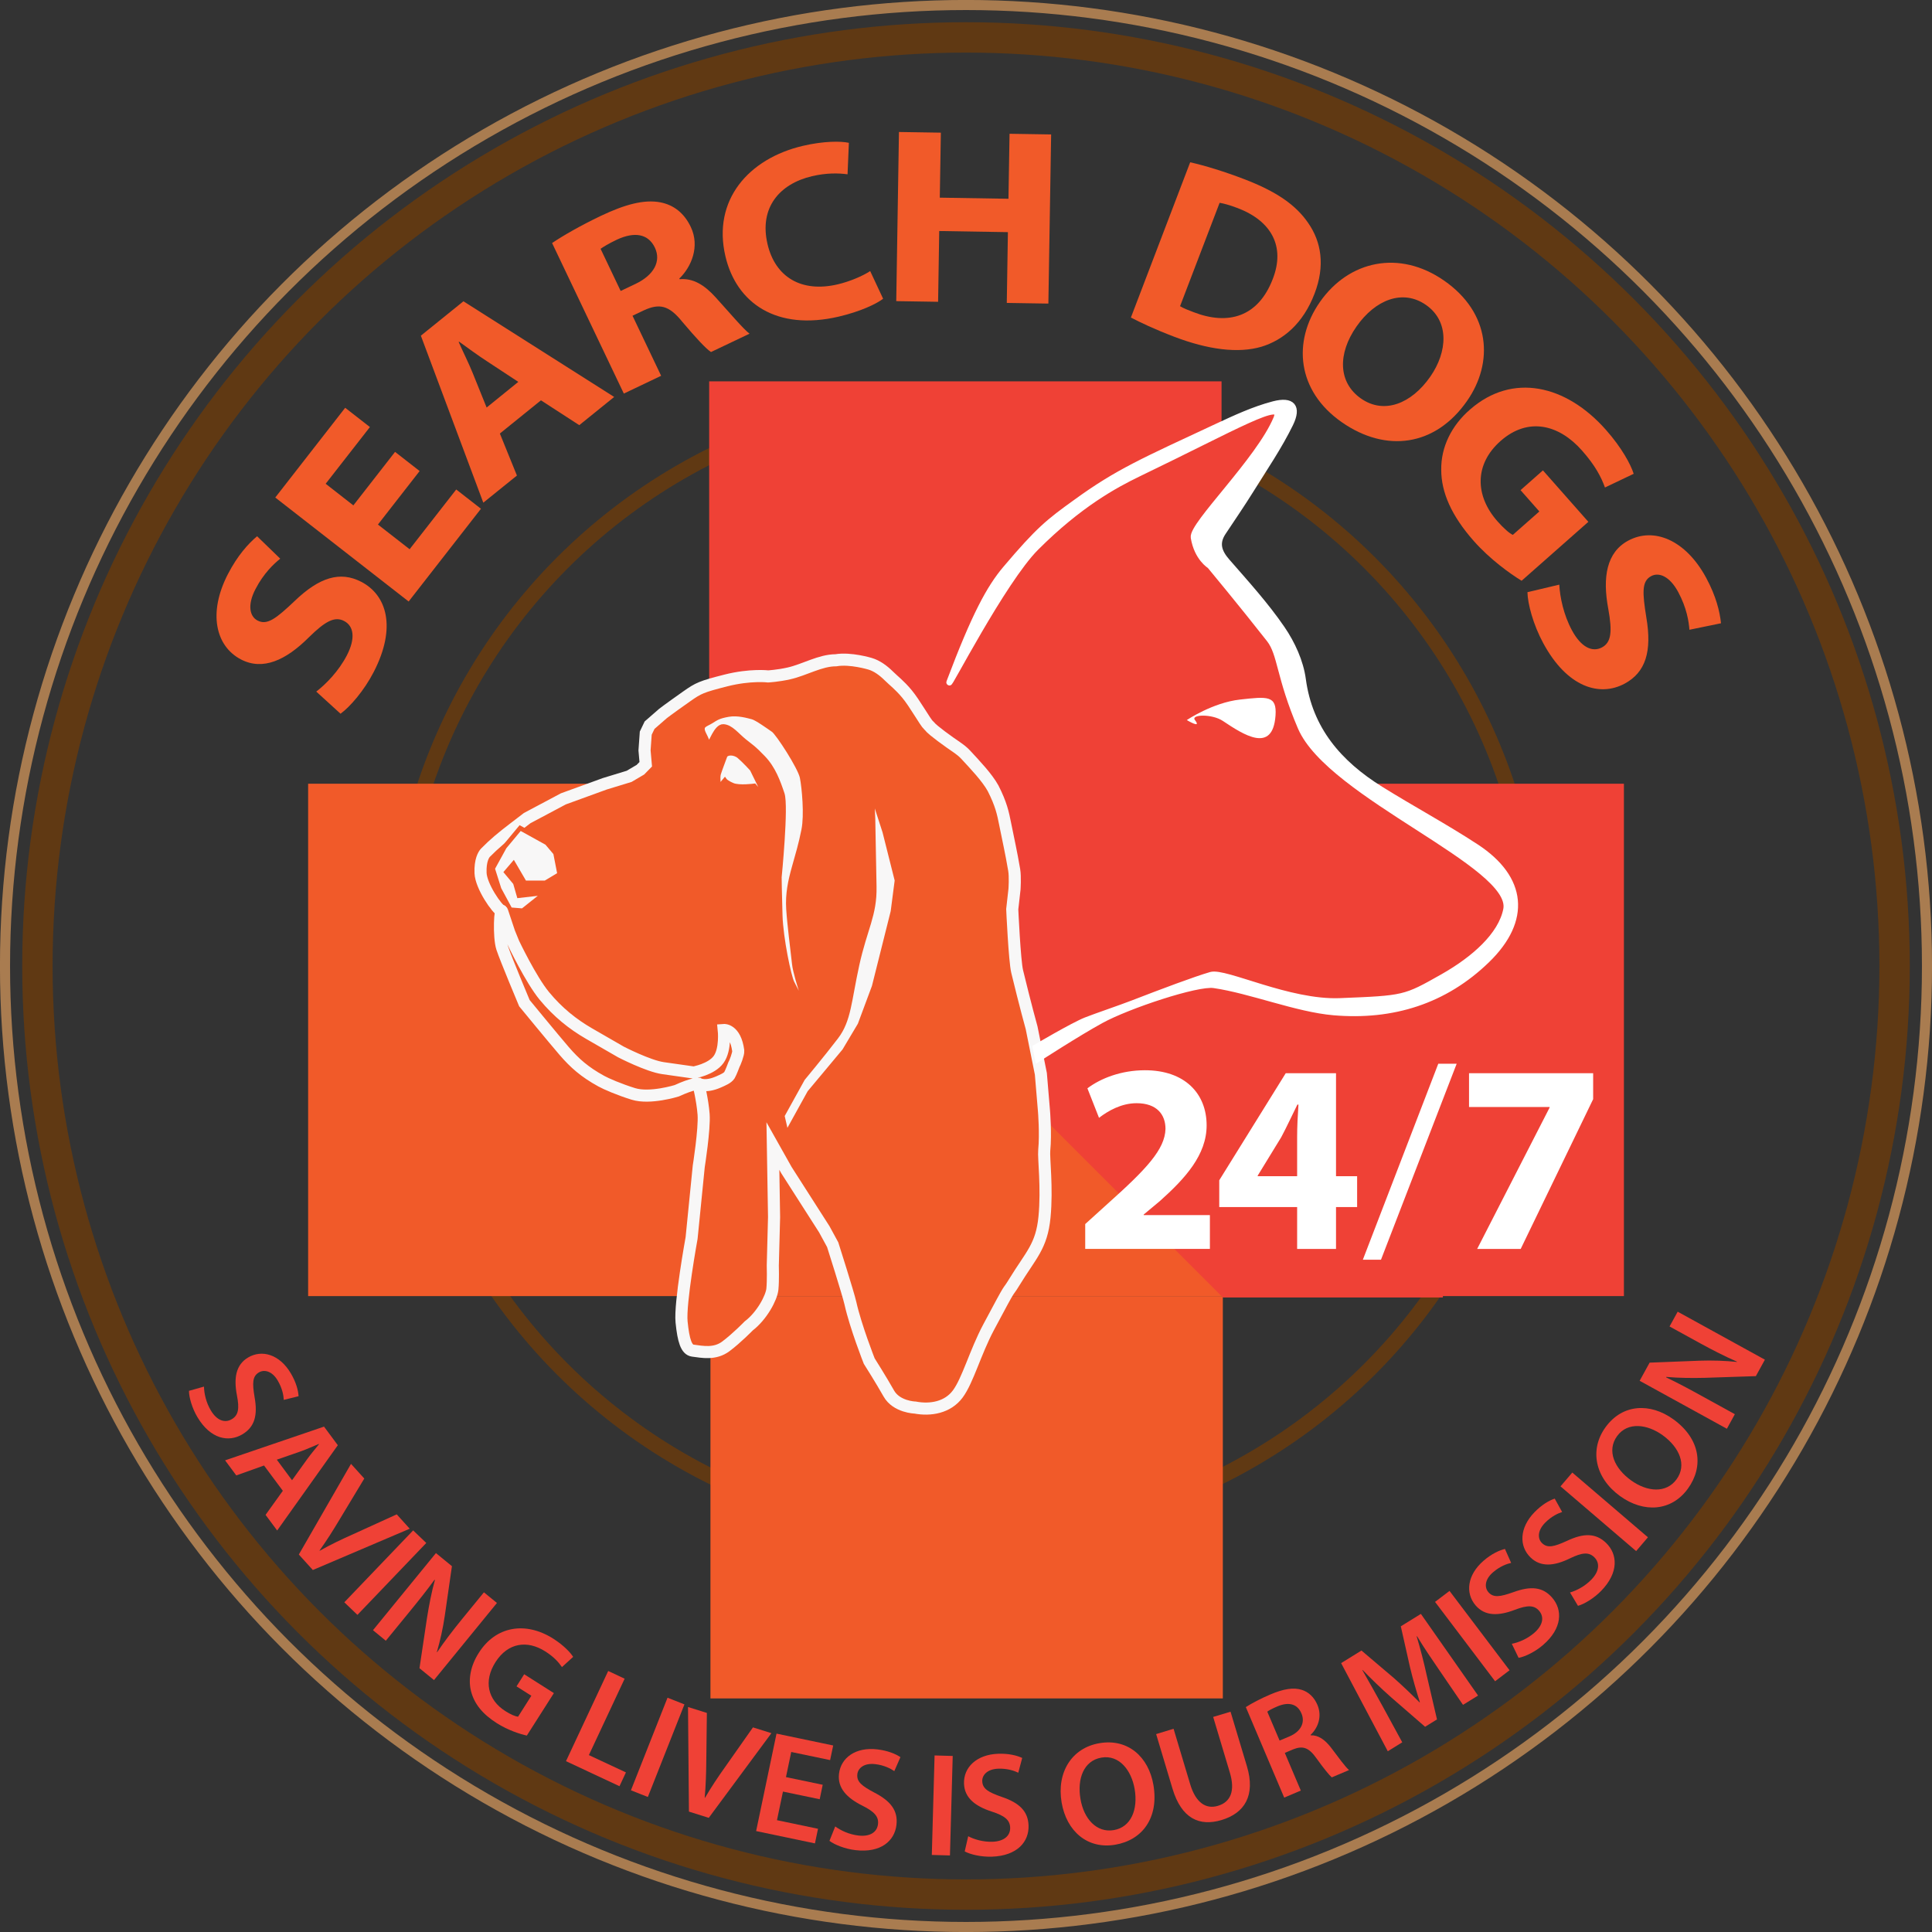 <?xml version="1.0" encoding="UTF-8"?>
<!-- Generator: Adobe Illustrator 27.4.0, SVG Export Plug-In . SVG Version: 6.00 Build 0)  -->
<svg xmlns="http://www.w3.org/2000/svg" xmlns:xlink="http://www.w3.org/1999/xlink" version="1.1" x="0px" y="0px" viewBox="0 0 378.08 378.08" style="enable-background:new 0 0 378.08 378.08;" xml:space="preserve">
<rect x="0" y="0" width="378.08" height="378.08" fill="#333333" stroke="none"/>
<style type="text/css">
	.st0{fill:none;stroke:#603913;stroke-width:5.944;stroke-miterlimit:10;}
	.st1{fill:none;stroke:#A97C50;stroke-width:1.973;stroke-miterlimit:10;}
	.st2{fill:none;stroke:#603913;stroke-width:3;stroke-miterlimit:10;}
	.st3{fill:#F15A29;}
	.st4{fill:#EF4136;}
	.st5{fill:#F8F7F7;stroke:#F15A29;stroke-width:0.871;stroke-miterlimit:10;}
	.st6{fill:#F8F7F7;stroke:#F15A29;stroke-width:0.888;stroke-miterlimit:10;}
	.st7{fill:#F15A29;stroke:#F8F7F7;stroke-width:2.367;stroke-miterlimit:10;}
	.st8{fill:#FFFFFF;stroke:#FFFFFF;stroke-width:1.183;stroke-miterlimit:10;}
	.st9{fill:#FFFFFF;}
</style>
<g id="Circles">
	<circle class="st0" cx="189.04" cy="189.04" r="181.72"></circle>
	<circle class="st1" cx="189.04" cy="189.04" r="188.06"></circle>
	<circle class="st2" cx="189.04" cy="189.04" r="111.64"></circle>
</g>
<g id="Logo_Cross">
</g>
<g id="New_Cross">
	<g>
		<rect x="60.3" y="153.37" class="st3" width="78.73" height="100.27"></rect>
		<rect x="139.03" y="253.64" class="st3" width="100.27" height="78.73"></rect>
		<rect x="139.03" y="153.37" class="st3" width="100.27" height="100.27"></rect>
	</g>
	<polygon class="st4" points="317.79,153.37 239.08,153.37 239.05,153.34 239.05,74.63 138.78,74.63 138.78,153.37 138.78,153.37    239.05,253.64 239.05,253.64 239.06,253.64 239.32,253.91 282.35,253.91 282.37,253.64 317.79,253.64  "></polygon>
</g>
<g id="New_Dogs">
	<path class="st5" d="M173.35,260.64c3.1,4.87,6.27,6,6.27,6c0.66,0.57,2.37,3.08,2.37,3.08"></path>
	<path class="st6" d="M146.92,231.54"></path>
	<path class="st5" d="M172.18,274.57"></path>
	<path class="st6" d="M156.62,215.92"></path>
	<g>
		<path class="st7" d="M98.28,178.39c-1.08-0.47-4.14-5.02-4.24-7.54c-0.1-2.46,0.6-3.6,0.96-3.98c1.7-1.73,3.23-3,5.56-4.78    c2.32-1.78,2.6-1.99,2.6-1.99l7.09-3.77l8.11-2.95l4.75-1.45l2.21-1.3l1.05-1.07l-0.24-2.71l0.24-3.38l0.75-1.56l2.63-2.29    c0,0,0.84-0.67,4.64-3.35c2.31-1.63,2.89-1.89,7.67-3.11c4.78-1.21,8.27-0.79,8.27-0.79s1.95-0.11,4.06-0.59    c3.06-0.69,6.13-2.57,9.19-2.57c2.86-0.49,6.71,0.69,6.71,0.69c1.32,0.39,2.58,1.32,3.61,2.34s2.1,1.78,3.58,3.55    c1.49,1.77,3.62,5.6,4.2,6.1c0.59,0.51-0.03,0.25,2.52,2.18c2.55,1.93,3.74,2.49,4.78,3.62c1.86,2.01,4.18,4.44,5.36,6.57    c1.59,3.12,1.95,4.93,2.33,6.83c0.74,3.71,1.17,5.47,1.8,9.15c0.23,1.34,0.06,3.79,0.06,3.79l-0.44,3.9c0,0,0.46,10.11,0.96,12.17    c1.61,6.66,2.83,11.03,2.83,11.03l1.81,9.01l0.61,7.27c0,0,0.37,4.43,0.05,7.71c-0.15,1.5,0.61,7.33,0.05,13.06    c-0.56,5.73-2.63,7.38-5.9,12.72c-1.77,2.89-0.03-0.58-5.03,8.82c-2.62,4.92-4.07,10.41-6.04,13.07    c-1.97,2.66-5.35,3.23-8.36,2.66c0,0-3.64-0.1-5.14-2.76c-1.5-2.66-3.83-6.34-3.83-6.34s-2.65-6.71-3.68-11.31    c-0.41-1.85-3.47-11.46-3.47-11.46l-1.65-3.03l-7.39-11.55l-2.66-4.73l0.23,13.9l-0.25,9.48c0,0,0.09,2.96-0.08,4.63    c-0.17,1.67-2.03,5.21-4.64,7.2c0,0-2.31,2.38-4.46,3.99s-4.6,1.09-6.48,0.84c-1.25-0.17-1.82-1.93-2.19-5.6    c-0.37-3.67,1.96-16.44,1.96-16.44l1.4-14.02c0,0,1.16-7.3,0.95-10.18c-0.22-2.88-1.03-6.03-1.03-6.03l0,0"></path>
		<path class="st6" d="M153.92,221.94l-0.83-3.61l4.01-7.25c0,0,4.02-4.84,6.53-8.13c2.52-3.29,2.53-7.03,4.09-14.14    c1.56-7.1,3.48-9.75,3.37-15.32s-0.25-13.32-0.25-13.32l-0.24-5.23l2.54,7.84l2.39,9.5l-0.79,6.11l-3.68,14.67l-2.78,7.47    l-3.04,5.1l-6.82,8.17L153.92,221.94z"></path>
		<path class="st6" d="M152.52,171.67c0,0,0.03,2.92,0.17,7.47s1.71,11.95,2.32,13.15c0.61,1.2,3.76,7.37,3.76,7.37    s-3.01-8.13-3.33-11.01s-0.95-7.75-1.14-10.75c-0.19-3,0.36-5.5,1.1-8.15c0.74-2.65,1.31-4.48,1.88-7.36    c0.58-2.88,0.09-8.26-0.31-10.25c-0.4-1.99-4.74-8.66-5.62-9.27s-3.27-2.33-4.1-2.54s-2.85-0.83-4.74-0.49    c-1.89,0.34-2.32,0.68-3.4,1.35c-1.08,0.67-2.23,0.73-1.31,2.52c0.92,1.79,0.52,1.68,0.92,1.79c0.4,0.11,1.38-3.44,2.86-3.34    c1.48,0.1,2.55,1.61,4.12,2.88c1.57,1.26,1.68,1.2,3.66,3.25c1.98,2.05,2.92,4.66,3.73,7.07S152.52,171.67,152.52,171.67z"></path>
		<path class="st6" d="M147.61,153.79l2.72,3.18l-3.17-6.46c0,0-1.54-1.69-2.52-2.51c-0.98-0.82-2.5-0.76-2.77-0.01    c-0.27,0.75-1.01,2.67-1.24,3.44c-0.23,0.76,0.04,2.68,0.04,2.68l1.17-1.39c0,0,0.29,0.41,1.54,0.94    C144.65,154.19,147.61,153.79,147.61,153.79z"></path>
		<polygon class="st6" points="98.72,165.74 96.4,169.96 97.67,173.98 99.85,178.02 102.29,178.22 106.73,174.69 101.56,175.28     100.84,172.77 99.09,170.67 100.49,169.03 102.67,172.77 106.73,172.77 109.52,171.1 108.71,166.94 107.03,164.95 101.79,162.05       "></polygon>
		<path class="st7" d="M140.63,207.33c1.42-1.96,1.01-5.77,1.01-5.77s2.26-0.18,2.83,4.07c0.06,0.6-0.67,2.44-0.86,2.75    c0,0-0.57,1.54-0.86,2.02c-0.36,0.58-1.38,0.99-2.14,1.33c-2.67,1.17-3.94,0.35-3.94,0.35s-1.09-0.07-4.25,1.38    c0,0-5.22,1.63-8.48,0.61c-2.78-0.86-5.34-1.98-6.26-2.49c-3.29-1.8-5.23-3.54-7.28-5.91c-2.04-2.37-7.78-9.36-7.78-9.36    s-3.61-8.6-4.34-10.79c-0.73-2.19-0.42-8.39,0-7.13c0.42,1.25,1.36,4.08,1.36,4.08l0.85,2.09c0,0,3.38,7.12,6.04,10.34    s5.56,5.52,8.7,7.34c3.15,1.81,6.28,3.62,6.28,3.62s5.34,2.76,8.25,3.17c2.91,0.42,5.98,0.85,5.98,0.85    S139.21,209.3,140.63,207.33z"></path>
	</g>
	<polygon class="st4" points="238.17,83.45 249.21,79.09 251.36,79.09 252.47,82.93 244.78,95.83 238.17,99.45 236.62,107.4    243.33,116.75 251.12,127.98 254.86,138.5 259.07,147.41 266.39,154.48 249.64,156.97 238.03,156.97 219.09,118.03 224.7,98.75     "></polygon>
	<g>
		<g>
			<g>
				<g>
					<path class="st8" d="M196.82,111.29c-3.2,3.77-6.11,9.17-10.99,22.11c-0.84,2.22,10.4-19.74,16.91-26.25       c8.46-8.46,15.47-12.26,20.12-14.5c18.95-9.12,28.66-14.92,26.92-10.75c-3.37,8.11-16.58,20.79-16.17,23.28       c0.66,4.04,3.16,5.52,3.16,5.52s6.18,7.44,11.64,14.4c2.26,2.89,1.88,7.28,6.13,17.22c5.71,13.36,41.94,26.9,40.23,35.65       c-0.99,5.04-6.25,9.72-12.43,13.22c-7.46,4.22-7.46,4.22-20.12,4.73c-10.01,0.4-22.46-5.93-25.25-5.13       c-3.04,0.88-9.51,3.31-15.27,5.54c-2.51,0.97-7.3,2.59-9.19,3.34c-2.52,1-9.84,5.32-9.84,5.32l0.45,2.22       c0,0,7.83-5.07,12.35-7.54c5.26-2.88,18.79-7.38,22.09-6.9c7.17,1.04,16.21,4.7,23.43,5.32c11.55,0.99,21.75-2.21,30.02-10.25       c7.99-7.77,7.21-15.98-2.17-22.11c-6.07-3.97-12.5-7.42-18.66-11.26c-8.17-5.09-13.91-11.71-15.23-21.54       c-0.46-3.43-2.08-6.98-4.08-9.9c-3.18-4.65-7.03-8.88-10.76-13.16c-1.61-1.85-2.19-3.56-0.79-5.68       c1.84-2.77,3.72-5.51,5.48-8.34c2.65-4.26,5.5-8.43,7.69-12.91c1.63-3.34,0.37-4.77-3.25-3.83c-3.83,0.99-7.63,2.77-11.05,4.36       c-14.42,6.73-19.48,8.9-27.62,14.82C205.21,102.14,203.27,103.68,196.82,111.29z"></path>
				</g>
			</g>
		</g>
		<path class="st9" d="M242.66,136.9c5.33-0.59,7.24-0.85,6.95,3.14c-0.54,7.49-6.22,3.77-10.31,1.04    c-2.11-1.41-6.33-1.29-5.46-0.17c1.41,1.82-1.59,0-1.59,0S237.33,137.49,242.66,136.9z"></path>
	</g>
</g>
<g id="Search_Dogs">
	<g>
		<path class="st3" d="M61.89,135.34c1.92-1.48,4.39-4,5.99-7.09c1.72-3.33,1.37-5.74-0.55-6.73c-1.83-0.95-3.67,0.03-6.92,3.23    c-4.46,4.45-8.96,6.52-13.23,4.31c-5.02-2.6-6.49-9.15-2.58-16.71c1.87-3.61,3.94-5.92,5.71-7.41l4.53,4.39    c-1.23,0.99-3.24,2.84-4.86,5.98c-1.62,3.14-1.1,5.34,0.43,6.13c1.88,0.97,3.64-0.41,7.22-3.8c4.85-4.67,8.93-5.93,13.07-3.78    c4.93,2.55,6.98,8.85,2.43,17.65c-1.89,3.66-4.64,6.82-6.49,8.16L61.89,135.34z"></path>
		<path class="st3" d="M82.12,92.18l-8.16,10.47l6.2,4.83l9.12-11.69l4.84,3.77l-14.15,18.15l-26.1-20.35L67.55,79.8l4.84,3.77    l-8.66,11.1l5.42,4.23l8.16-10.47L82.12,92.18z"></path>
		<path class="st3" d="M97.82,84.84l3.34,8.22l-6.58,5.31L82.36,65.69l8.33-6.73l29.5,18.72l-6.83,5.52l-7.5-4.86L97.82,84.84z     M101.43,74.73l-6.16-4.05c-1.73-1.12-3.78-2.63-5.43-3.82l-0.08,0.07c0.82,1.86,1.97,4.15,2.72,6.01l2.75,6.81L101.43,74.73z"></path>
		<path class="st3" d="M108.04,47.56c2.2-1.48,5.6-3.43,9.51-5.3c4.83-2.3,8.53-3.25,11.65-2.67c2.61,0.5,4.67,2.07,5.98,4.82    c1.82,3.81,0.12,7.83-2.24,10.1l0.06,0.13c2.67-0.24,4.88,1.16,7.01,3.51c2.62,2.88,5.5,6.3,6.67,7.15l-7.54,3.59    c-0.93-0.59-2.87-2.66-5.59-5.88c-2.65-3.31-4.53-3.66-7.55-2.28l-2.22,1.06l5.6,11.75l-7.3,3.48L108.04,47.56z M121.46,56.94    l2.9-1.38c3.67-1.75,5.04-4.47,3.8-7.09c-1.31-2.75-4-3.15-7.4-1.59c-1.79,0.85-2.74,1.47-3.23,1.81L121.46,56.94z"></path>
		<path class="st3" d="M172.82,58.46c-1.3,1.01-4.42,2.5-8.69,3.5c-12.14,2.84-20.02-2.62-22.17-11.81    c-2.58-11,4.54-19.12,15.17-21.61c4.12-0.96,7.42-0.93,8.99-0.59l-0.26,6.16c-1.76-0.24-4.14-0.29-6.95,0.37    c-6.31,1.48-10.39,6.12-8.71,13.29c1.51,6.46,6.63,9.54,13.72,7.88c2.4-0.56,4.94-1.66,6.37-2.6L172.82,58.46z"></path>
		<path class="st3" d="M184.12,25.96l-0.21,12.72l13.44,0.22l0.21-12.72l8.14,0.13l-0.54,33.1l-8.14-0.13l0.22-13.85l-13.44-0.22    l-0.22,13.85l-8.19-0.13l0.53-33.1L184.12,25.96z"></path>
		<path class="st3" d="M232.91,31.76c2.96,0.66,6.7,1.82,10.55,3.29c6.4,2.45,10.15,5.09,12.54,8.58c2.59,3.72,3.34,8.37,1.25,13.83    c-2.26,5.92-6.17,9.1-10.38,10.39c-4.58,1.35-10.47,0.57-17.08-1.95c-3.95-1.51-6.66-2.81-8.48-3.76L232.91,31.76z M230.93,59.92    c0.6,0.39,1.65,0.79,2.6,1.15c6.88,2.68,12.71,0.91,15.54-6.47c2.5-6.4-0.3-11.37-6.85-13.87c-1.7-0.65-2.85-0.93-3.55-1.04    L230.93,59.92z"></path>
		<path class="st3" d="M287.1,78.45c-6.2,8.91-15.85,10.21-24.51,4.18c-8.79-6.12-9.69-15.78-4.3-23.52    c5.67-8.14,15.58-10.28,24.32-4.19C291.71,61.25,292.32,70.95,287.1,78.45z M265.45,63.91c-3.71,5.32-3.59,10.96,0.89,14.08    c4.52,3.15,9.87,1.01,13.55-4.27c3.4-4.88,3.77-10.84-0.84-14.05C274.52,56.52,269.13,58.63,265.45,63.91z"></path>
		<path class="st3" d="M297.77,113.65c-2.25-1.37-6.22-4.22-9.37-7.79c-4.36-4.94-6.37-9.52-6.36-13.95    c-0.06-4.37,1.97-8.6,5.65-11.78c8.28-7.24,18.77-4.86,26.6,4.01c3.08,3.49,4.83,6.73,5.41,8.58l-5.62,2.68    c-0.72-2-1.87-4.27-4.5-7.24c-4.5-5.1-10.55-6.61-15.93-1.86c-5.12,4.52-5.05,10.67-0.63,15.69c1.24,1.4,2.38,2.4,3.03,2.68    l5.19-4.58l-3.68-4.17l4.38-3.87l8.89,10.07L297.77,113.65z"></path>
		<path class="st3" d="M305.14,114.41c0.13,2.42,0.83,5.88,2.48,8.94c1.78,3.3,3.97,4.36,5.88,3.34c1.82-0.98,2.04-3.05,1.23-7.54    c-1.16-6.18-0.34-11.07,3.9-13.35c4.97-2.68,11.21-0.21,15.26,7.28c1.93,3.58,2.66,6.59,2.9,8.89l-6.18,1.27    c-0.12-1.57-0.52-4.28-2.2-7.39s-3.79-3.92-5.3-3.1c-1.86,1-1.71,3.24-0.93,8.1c1.12,6.63-0.13,10.71-4.24,12.93    c-4.88,2.63-11.25,0.77-15.95-7.94c-1.96-3.63-3.03-7.67-3.08-9.95L305.14,114.41z"></path>
	</g>
	<g>
		<path class="st9" d="M212.37,244.41v-4.87l4.44-4.02c7.51-6.72,11.16-10.58,11.27-14.6c0-2.8-1.69-5.03-5.66-5.03    c-2.96,0-5.55,1.48-7.35,2.86l-2.27-5.77c2.59-1.96,6.61-3.54,11.27-3.54c7.78,0,12.06,4.55,12.06,10.79    c0,5.77-4.18,10.37-9.15,14.81l-3.17,2.64v0.11h12.96v6.61H212.37z"></path>
		<path class="st9" d="M253.84,244.41v-8.2h-15.24v-5.24l13.01-20.95h9.84v20.16h4.13v6.03h-4.13v8.2H253.84z M253.84,230.18v-7.62    c0-2.06,0.11-4.18,0.26-6.4h-0.21c-1.11,2.22-2.01,4.23-3.17,6.4l-4.6,7.51v0.11H253.84z"></path>
		<path class="st9" d="M266.7,246.52l14.76-38.35h3.6l-14.81,38.35H266.7z"></path>
		<path class="st9" d="M311.77,210.02v5.08l-14.18,29.31h-8.52l14.18-27.67v-0.11h-15.77v-6.61H311.77z"></path>
	</g>
</g>
<g id="Saving_Lives">
	<g>
		<path class="st4" d="M39.92,271.35c0.02,1.33,0.41,3.12,1.35,4.68c1.17,1.96,2.74,2.51,4.1,1.69c1.27-0.75,1.51-2.04,1-4.64    c-0.65-3.35-0.24-5.98,2.17-7.42c2.73-1.63,6.18-0.59,8.34,3.04c1.08,1.81,1.48,3.39,1.55,4.53l-2.9,0.72    c-0.03-0.79-0.26-2.24-1.19-3.8c-1.15-1.94-2.7-2.16-3.67-1.58c-1.29,0.77-1.31,2.09-0.85,4.84c0.64,3.56,0.02,5.84-2.39,7.28    c-2.68,1.6-6.23,0.95-8.8-3.37c-1.05-1.76-1.65-3.9-1.65-5.14L39.92,271.35z"></path>
		<path class="st4" d="M51.67,286.79l-5.43,1.94l-2.19-2.95l19.36-6.6l2.7,3.64l-11.87,16.69l-2.27-3.06l3.38-4.71L51.67,286.79z     M57.15,289.67l2.94-4.09c0.73-1.01,1.61-2.06,2.34-2.96l-0.03-0.05c-1.08,0.44-2.34,1.02-3.48,1.43l-4.75,1.65L57.15,289.67z"></path>
		<path class="st4" d="M58.48,304.21l10.21-17.74l2.6,2.87l-4.77,7.91c-1.32,2.21-2.58,4.21-3.99,6.18l0.04,0.04    c2.06-1.17,4.29-2.24,6.57-3.25l8.5-3.87l2.54,2.81l-18.96,8.08L58.48,304.21z"></path>
		<path class="st4" d="M83.42,301.95l-13.47,14.07l-2.57-2.46l13.47-14.07L83.42,301.95z"></path>
		<path class="st4" d="M72.99,319.02l12.32-15.09l3.13,2.56l-1.39,9.65c-0.36,2.5-0.92,4.96-1.56,7.16l0.04,0.04    c1.47-2.16,2.99-4.16,4.87-6.47l4.3-5.26l2.55,2.08l-12.32,15.09l-2.84-2.32l1.47-9.84c0.39-2.44,0.9-5.12,1.55-7.43l-0.09-0.03    c-1.48,2.04-3.08,4.05-5.11,6.53l-4.41,5.39L72.99,319.02z"></path>
		<path class="st4" d="M103.1,339.64c-1.3-0.28-3.69-1.04-5.88-2.43c-2.78-1.76-4.43-3.8-5.05-6.28c-0.58-2.32-0.06-5.03,1.55-7.51    c3.3-5.2,9.13-6.19,14.57-2.73c2.02,1.29,3.35,2.71,3.87,3.55l-2.19,2c-0.66-0.96-1.55-1.98-3.28-3.08    c-3.51-2.23-7.29-1.72-9.73,2.11c-2.37,3.73-1.49,7.41,1.93,9.58c1.07,0.68,1.97,1.05,2.49,1.1l2.6-4.1l-2.9-1.84l1.5-2.37    l5.81,3.69L103.1,339.64z"></path>
		<path class="st4" d="M119.02,327l3.22,1.51l-7,14.95l7.25,3.39l-1.26,2.7l-10.47-4.9L119.02,327z"></path>
		<path class="st4" d="M133.94,333.54l-7.16,18.12l-3.31-1.31l7.16-18.12L133.94,333.54z"></path>
		<path class="st4" d="M134.82,354.52l-0.18-20.47l3.69,1.16l-0.11,9.23c-0.02,2.57-0.1,4.94-0.31,7.35l0.06,0.02    c1.19-2.05,2.56-4.1,4.01-6.13l5.37-7.64l3.61,1.13l-12.26,16.57L134.82,354.52z"></path>
		<path class="st4" d="M160.41,352.1l-7.19-1.5l-1.17,5.6l8.03,1.68l-0.6,2.86l-11.51-2.41l3.99-19.07l11.09,2.32l-0.6,2.86    l-7.61-1.59l-1.03,4.92l7.19,1.5L160.41,352.1z"></path>
		<path class="st4" d="M163.45,357.42c1.07,0.8,2.73,1.57,4.53,1.78c2.27,0.27,3.66-0.65,3.84-2.23c0.17-1.46-0.7-2.44-3.07-3.62    c-3.05-1.52-4.89-3.46-4.56-6.24c0.37-3.16,3.29-5.26,7.48-4.77c2.1,0.25,3.59,0.89,4.54,1.52l-1.2,2.74    c-0.64-0.45-1.93-1.16-3.74-1.37c-2.24-0.26-3.36,0.83-3.49,1.95c-0.18,1.49,0.86,2.31,3.33,3.62c3.21,1.66,4.65,3.54,4.32,6.33    c-0.36,3.1-3.04,5.52-8.03,4.93c-2.04-0.24-4.09-1.06-5.08-1.82L163.45,357.42z"></path>
		<path class="st4" d="M186.44,343.63l-0.54,19.47l-3.55-0.1l0.54-19.47L186.44,343.63z"></path>
		<path class="st4" d="M189.47,359.34c1.18,0.62,2.93,1.14,4.75,1.08c2.28-0.08,3.52-1.19,3.46-2.78c-0.05-1.47-1.06-2.31-3.58-3.12    c-3.25-1.05-5.36-2.68-5.45-5.48c-0.11-3.18,2.47-5.69,6.68-5.84c2.11-0.07,3.68,0.34,4.71,0.82l-0.77,2.89    c-0.71-0.35-2.08-0.85-3.9-0.79c-2.25,0.08-3.19,1.32-3.15,2.45c0.05,1.5,1.2,2.16,3.84,3.08c3.42,1.15,5.13,2.8,5.22,5.6    c0.11,3.12-2.17,5.92-7.19,6.09c-2.05,0.07-4.21-0.43-5.3-1.03L189.47,359.34z"></path>
		<path class="st4" d="M225.72,349.32c1.09,6.44-2.19,10.78-7.48,11.68c-5.41,0.92-9.53-2.63-10.49-8.27c-1-5.9,2-10.69,7.41-11.6    C220.77,340.17,224.79,343.85,225.72,349.32z M211.44,352.04c0.66,3.9,3.16,6.67,6.52,6.1c3.39-0.58,4.77-4.03,4.08-8.05    c-0.62-3.62-2.99-6.73-6.49-6.14C212.07,344.55,210.77,348.08,211.44,352.04z"></path>
		<path class="st4" d="M229.66,338.31l3.26,10.88c1.1,3.65,3.12,4.89,5.42,4.2c2.46-0.74,3.42-2.87,2.33-6.52l-3.26-10.88l3.4-1.02    l3.2,10.66c1.73,5.76-0.47,9.19-4.96,10.54c-4.32,1.29-7.84-0.27-9.6-6.14l-3.2-10.68L229.66,338.31z"></path>
		<path class="st4" d="M243.8,334.07c1.13-0.73,2.9-1.67,4.79-2.47c2.58-1.1,4.52-1.42,6.15-0.91c1.33,0.41,2.42,1.42,3.07,2.94    c0.98,2.32,0.08,4.55-1.34,5.88l0.03,0.08c1.48-0.06,2.78,0.86,3.97,2.4c1.51,2,2.87,3.87,3.53,4.4l-3.38,1.43    c-0.49-0.42-1.54-1.7-2.99-3.72c-1.5-2.13-2.67-2.51-4.55-1.77l-1.65,0.7l3.13,7.37l-3.25,1.38L243.8,334.07z M250.41,340.62    l1.94-0.82c2.21-0.94,3.1-2.7,2.34-4.48c-0.83-1.97-2.6-2.29-4.73-1.38c-1.04,0.44-1.67,0.8-1.96,1.02L250.41,340.62z"></path>
		<path class="st4" d="M281.8,327.04c-1.42-2.08-3.14-4.58-4.49-6.84l-0.07,0.05c0.7,2.35,1.4,5.01,1.95,7.56l2.02,8.67l-2.33,1.44    l-6.58-5.71c-1.95-1.72-3.93-3.62-5.65-5.41l-0.05,0.03c1.26,2.21,2.79,4.9,4.06,7.24l3.75,6.89l-2.83,1.75l-9.13-17.25l3.98-2.46    l6.28,5.33c1.79,1.58,3.52,3.23,5.08,4.81l0.07-0.04c-0.67-2.07-1.36-4.46-1.92-6.79l-1.81-8.05l3.93-2.43l11.19,15.98l-2.95,1.82    L281.8,327.04z"></path>
		<path class="st4" d="M283.66,311.33l11.75,15.53l-2.83,2.15l-11.75-15.53L283.66,311.33z"></path>
		<path class="st4" d="M295.85,321.68c1.31-0.25,3-0.94,4.38-2.13c1.73-1.49,2-3.13,0.96-4.33c-0.96-1.12-2.27-1.13-4.74-0.19    c-3.19,1.22-5.85,1.27-7.68-0.86c-2.07-2.41-1.64-5.98,1.55-8.74c1.6-1.38,3.08-2.04,4.19-2.31l1.21,2.73    c-0.77,0.17-2.16,0.64-3.54,1.83c-1.71,1.47-1.66,3.03-0.92,3.89c0.98,1.14,2.29,0.93,4.92,0c3.39-1.24,5.75-1.03,7.58,1.1    c2.04,2.37,2.01,5.97-1.8,9.25c-1.55,1.34-3.55,2.3-4.78,2.51L295.85,321.68z"></path>
		<path class="st4" d="M307.24,311.64c1.28-0.37,2.91-1.21,4.17-2.51c1.59-1.64,1.71-3.29,0.57-4.4c-1.06-1.03-2.36-0.93-4.74,0.23    c-3.06,1.5-5.72,1.78-7.73-0.18c-2.28-2.22-2.17-5.81,0.77-8.84c1.47-1.51,2.89-2.31,3.97-2.67l1.45,2.62    c-0.75,0.24-2.09,0.83-3.36,2.13c-1.57,1.62-1.39,3.17-0.58,3.95c1.08,1.05,2.36,0.72,4.9-0.44c3.27-1.54,5.64-1.53,7.65,0.42    c2.24,2.18,2.53,5.77-0.97,9.37c-1.43,1.47-3.33,2.6-4.54,2.93L307.24,311.64z"></path>
		<path class="st4" d="M307.69,288.17l14.8,12.67l-2.31,2.7l-14.8-12.67L307.69,288.17z"></path>
		<path class="st4" d="M327.47,277.75c5.29,3.83,5.99,9.22,2.84,13.57c-3.22,4.45-8.64,4.8-13.28,1.45    c-4.85-3.51-6.06-9.02-2.84-13.47C317.52,274.69,322.97,274.5,327.47,277.75z M319.18,289.69c3.21,2.32,6.93,2.55,8.92-0.21    c2.02-2.79,0.58-6.22-2.72-8.61c-2.97-2.15-6.85-2.71-8.93,0.17C314.39,283.9,315.93,287.34,319.18,289.69z"></path>
		<path class="st4" d="M337.94,279.6l-17.07-9.39l1.95-3.55l9.74-0.38c2.53-0.09,5.05,0,7.33,0.24l0.03-0.05    c-2.39-1.05-4.64-2.19-7.25-3.62l-5.95-3.27l1.59-2.89l17.07,9.39l-1.77,3.22l-9.95,0.33c-2.47,0.06-5.2,0.04-7.59-0.18    l-0.02,0.09c2.27,1.08,4.54,2.3,7.35,3.85l6.1,3.36L337.94,279.6z"></path>
	</g>
</g>
</svg>
